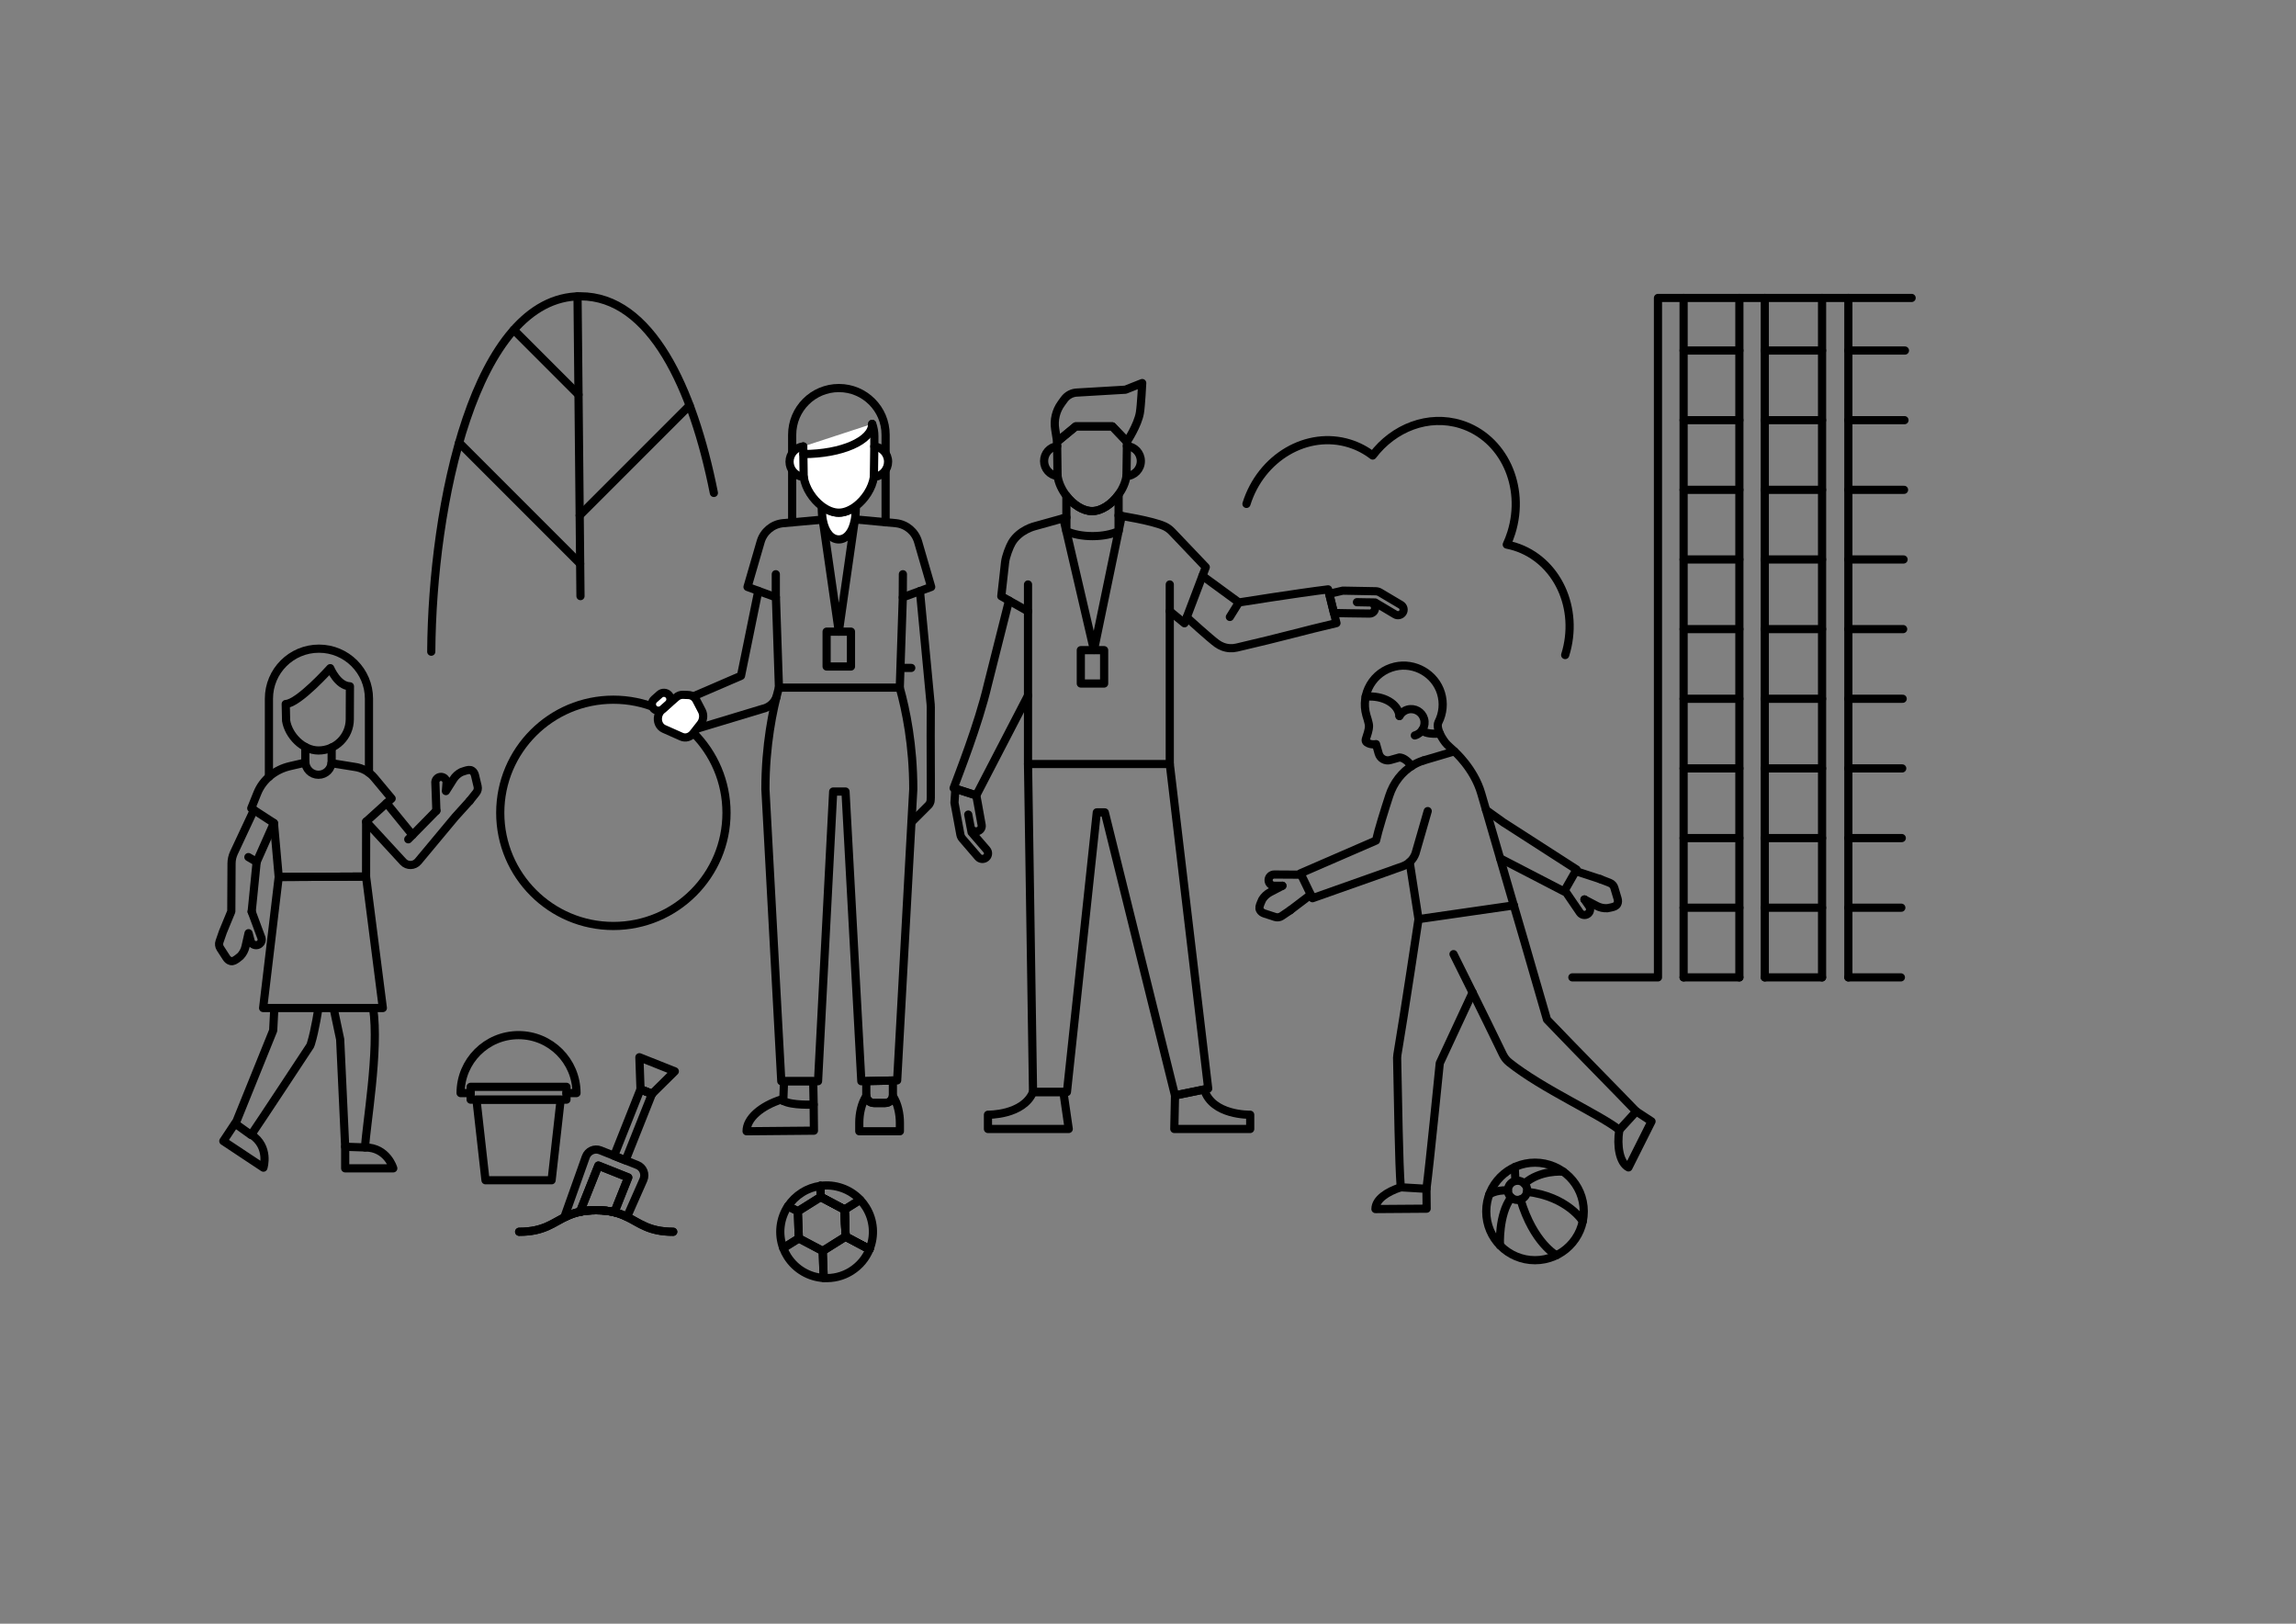<?xml version="1.0" encoding="utf-8"?>
<!-- Generator: Adobe Illustrator 24.0.3, SVG Export Plug-In . SVG Version: 6.00 Build 0)  -->
<svg version="1.1" xmlns="http://www.w3.org/2000/svg" xmlns:xlink="http://www.w3.org/1999/xlink" x="0px" y="0px"
	 viewBox="0 0 841.89 595.28" style="enable-background:new 0 0 841.89 595.28;" xml:space="preserve">
<rect x="0" y="0" width="841.89" height="595.28" fill="#808080" stroke="none"/>
<style type="text/css">
	.st0{fill:none;stroke:#000000;stroke-width:3;stroke-linecap:round;stroke-linejoin:round;stroke-miterlimit:10;}
	.st1{fill:#FFFFFF;stroke:#000000;stroke-width:3;stroke-linecap:round;stroke-linejoin:round;stroke-miterlimit:10;}
	
		.st2{fill:none;stroke:#000000;stroke-width:3;stroke-linecap:round;stroke-linejoin:round;stroke-miterlimit:10;stroke-dasharray:4,4;}
	.st3{fill:none;stroke:#000000;stroke-miterlimit:10;}
	
		.st4{clip-path:url(#SVGID_2_);fill:none;stroke:#000000;stroke-width:3;stroke-linecap:round;stroke-linejoin:round;stroke-miterlimit:10;}
	.st5{clip-path:url(#SVGID_2_);}
	.st6{fill:none;stroke:#000000;stroke-width:3;stroke-linejoin:round;stroke-miterlimit:10;}
	.st7{fill:#FFFFFF;stroke:#000000;stroke-width:2;stroke-linecap:round;stroke-linejoin:round;stroke-miterlimit:10;}
	.st8{fill:none;stroke:#000000;stroke-width:2;stroke-linecap:round;stroke-linejoin:round;stroke-miterlimit:10;}
	.st9{fill:none;stroke:#232220;stroke-width:3;stroke-linecap:round;stroke-linejoin:round;stroke-miterlimit:10;}
	.st10{fill:#FFFFFF;stroke:#232220;stroke-width:3;stroke-linecap:round;stroke-linejoin:round;stroke-miterlimit:10;}
	.st11{fill:#FFFFFF;}
	.st12{fill:none;stroke:#000000;stroke-width:3;stroke-linecap:round;stroke-miterlimit:10;}
	.st13{fill:none;}
</style>
<g id="Illustration">
</g>
<g id="Bezeichnung">
	<g>
		<path class="st0" d="M497.56,220.77l4.7,0.09c1.09,0.02,1.96,0.91,1.94,1.99l0,0.17c-0.02,1.07-0.93,1.94-2.01,1.92l-7.72-0.1
			l-5.34-0.1l-1.74-7.05l5-1.15l12.03,0.22c0.57,0.01,1.12,0.17,1.6,0.45l7.66,4.55c0.97,0.58,1.29,1.84,0.7,2.8v0
			c-0.59,0.96-1.86,1.27-2.83,0.69l-7.34-4.37l0.04,0l-2.93-0.05"/>
		<path class="st0" d="M440.93,211.12l13.34,9.75c0,0,21.2-3.38,32.72-4.8l3.06,12.37c-12.25,2.83-19.49,5.04-36.59,8.98l0,0
			c-1.66,0.39-3.45,0.3-5.17-0.36c-0.71-0.27-1.35-0.63-1.94-1.05l-0.01,0.01c-2.59-1.84-11.18-9.69-11.18-9.69"/>
		<path class="st0" d="M334.21,301.44l6.17-6.17c0.05-0.05,0.11-0.11,0.16-0.17c0.2-0.23,0.38-0.5,0.49-0.8
			c0.04-0.09,0.08-0.19,0.1-0.28c0.03-0.09,0.05-0.19,0.08-0.29c0.04-0.2,0.06-0.4,0.06-0.61v-0.23c0.01-0.1,0.02-0.2,0.02-0.31
			h0.01c0.06-9.23-0.11-18.22,0-33.39h-0.01c0.01-0.26-0.01-0.51-0.03-0.77h0.01c-1.28-13.54-2.41-25.45-3.95-41.73"/>
		<path class="st0" d="M355.04,298.63l0.85,4.57c0.2,1.06,1.23,1.76,2.3,1.57l0.17-0.03c1.07-0.19,1.78-1.22,1.59-2.27l-1.35-7.51
			l-0.62-3.35l-7.66-2.46l-0.34,5.13l2.17,11.69c0.1,0.55,0.35,1.06,0.71,1.49l5.79,6.73c0.74,0.85,2.05,0.96,2.91,0.23l0,0
			c0.87-0.73,0.97-2.02,0.24-2.87l-5.55-6.44l0.01,0.03l-0.53-2.85"/>
		<path class="st0" d="M369.98,220.19l-7.8,30.93c-3.41,14.54-10.74,32.96-12.51,37.81l8.3,2.67l18.97-36.59"/>
		<polyline class="st0" points="544.9,296.96 551.49,301.68 551.5,301.66 578.1,318.78 573.51,326.83 550.05,314.68 		"/>
		<line class="st0" x1="520.14" y1="336.97" x2="516.89" y2="316.07"/>
		<path class="st0" d="M513.62,435.28c-5,1.62-9.26,4.42-9.27,7.98l18.77-0.14l-0.07-7.28"/>
		<path class="st0" d="M593.77,414.26c-0.97,5.83,0.1,12.1,3.35,13.73l8.46-16.87l-5.58-3.66"/>
		<path class="st0" d="M520.14,336.97c0,0-5.1,34.07-7.74,49.65l0,0c-0.07,0.39-0.1,0.79-0.11,1.19l0,0
			c0.38,16.69,0.63,38.18,1.33,47.47l9.43,0.56c1.18-9.01,4.88-46.07,4.88-46.07l12.05-25.89"/>
		<path class="st0" d="M555.08,331.93c6.24,21.14,8.09,28.03,12.17,41.86c10.91,11.4,26.6,27.26,32.73,33.67l-6.22,6.8
			c-7.22-5.77-28.1-14.95-40.45-24.81l0.01-0.01c-0.92-0.73-1.67-1.67-2.19-2.75l-0.01,0c-6.84-14.25-18.15-36.89-18.15-36.89"/>
		<path class="st0" d="M521.93,278.81l11.35-3.36c0,0,7.21,6.27,9.87,15.48c3.11,10.75,11.93,41.01,11.93,41.01"/>
		<g>
			<g>
				<path class="st0" d="M430.59,413.9h27.83v-5.22c0,0-13.97,0.39-16.88-9.27l-10.69,2.2L430.59,413.9z"/>
				<path class="st0" d="M391.88,413.9h-29.62v-5.22c0,0,12.95,0.24,16.53-8.32h11.13L391.88,413.9z"/>
			</g>
		</g>
		<path class="st0" d="M329.97,411.54v3.2h-14.89v-3.2c0-3.1,0.77-7.07,2.58-9.71c0.13,1.42,1.34,2.54,2.8,2.54h4.14
			c1.45,0,2.65-1.11,2.79-2.52C329.2,404.49,329.97,408.45,329.97,411.54z"/>
		<path class="st0" d="M298.35,404.95c0,0-8.01,0.41-11.12-1.36c-0.01,0-0.02,0-0.02-0.01l0.28-7.19h10.69L298.35,404.95z"/>
		<path class="st0" d="M287.23,403.59h-0.02v-0.01C287.21,403.59,287.22,403.59,287.23,403.59z"/>
		<path class="st0" d="M327.4,396.13v5.44c0,0.09,0,0.18-0.01,0.28c-0.14,1.41-1.34,2.52-2.79,2.52h-4.14
			c-1.46,0-2.67-1.12-2.8-2.54c-0.01-0.09-0.01-0.17-0.01-0.26v-5.22L327.4,396.13z"/>
		<path class="st0" d="M287.21,403.58c-0.27-0.15-0.5-0.31-0.68-0.5c-7.37,2.35-12.81,6.91-12.77,11.66l24.69-0.22l-0.1-9.57"/>
		<path class="st0" d="M391.02,189.69l-11.5,3.2c0,0-5.67,1.32-8.48,6.03c-0.87,1.46-2.26,5.07-2.5,7.21c-0.55,5-1,9.06-1.39,12.45
			l9.81,5.55"/>
		<path class="st0" d="M410.16,181.32v13.42c-2.45,1.12-5.83,1.81-9.57,1.81s-7.12-0.69-9.57-1.81v-12.98
			c2.52,3.29,6.1,5.62,9.4,5.62C403.87,187.38,407.62,184.84,410.16,181.32z"/>
		<path class="st0" d="M290.47,191.5v-32.11c0-9.46,7.67-17.13,17.13-17.13s17.13,7.67,17.13,17.13v32.11"/>
		<polygon class="st0" points="443.02,399.11 430.85,401.61 405.11,297.83 402.17,297.83 391.22,400.36 378.79,400.36 
			376.95,280.11 377.08,280.1 428.93,280.1 		"/>
		<line class="st0" x1="428.93" y1="280.1" x2="428.93" y2="214.28"/>
		<line class="st0" x1="376.95" y1="280.11" x2="376.95" y2="214.28"/>
		<path class="st0" d="M284.69,255.63c-0.95,2.25-2.82,3.76-5.04,4.24l0,0l-24.14,7.29"/>
		<path class="st0" d="M254.1,255.36l17.61-7.6c2.64-12.94,3.05-14.93,6.35-31.12"/>
		<g>
			<path class="st0" d="M285.61,252.09c-2.27,8.14-4.95,21.14-4.95,37.23l5.82,107.07h13.48l5.55-106.2h4.52l5.8,106.2l13.14-0.29
				l5.91-106.77c0-16.14-2.69-29.1-4.97-37.23"/>
		</g>
		<path class="st0" d="M314,190.46l14.6,1.36c3.8,0.44,6.97,3.11,8.04,6.79l4.81,16.57l-10.41,3.81l-1.11,33.1h-44.31l-1.11-33.1
			l-10.41-3.81l4.81-16.57c1.07-3.68,4.23-6.35,8.04-6.79l15.08-1.36H314z"/>
		<line class="st0" x1="331.02" y1="218.99" x2="331.07" y2="210.52"/>
		<line class="st0" x1="284.47" y1="218.99" x2="284.47" y2="210.52"/>
		<path class="st0" d="M428.93,224.08l5.39,4.42l7.81-20.57l-12.42-13.04c-0.76-0.8-1.65-1.46-2.65-1.93
			c-4.55-2.11-16.91-3.99-16.91-3.99"/>
		<polyline class="st0" points="389.9,190 401.13,238.29 411.31,189.16 		"/>
		<rect x="396.31" y="238.36" class="st0" width="8.55" height="12.23"/>
		<polyline class="st0" points="301.67,190.47 307.57,231.57 313.46,190.45 		"/>
		<rect x="303.1" y="231.57" class="st0" width="8.93" height="12.78"/>
		<g>
			<line class="st0" x1="211.77" y1="108.65" x2="212.85" y2="218.54"/>
			<line class="st0" x1="168.35" y1="162.29" x2="212.73" y2="206.67"/>
			<line class="st0" x1="188.38" y1="120.93" x2="212.12" y2="144.68"/>
			<line class="st0" x1="252.87" y1="148.64" x2="212.56" y2="188.95"/>
			<path class="st0" d="M158.13,238.92c0.36-53.68,15.81-130.29,54.72-130.29c25.81,0,41.3,33.72,48.91,72.09"/>
		</g>
		<path class="st0" d="M457.05,184.74c5.35-17.09,22.29-27,37.85-22.13c3.12,0.98,5.94,2.48,8.43,4.39
			c7.71-10.21,20.44-15.17,32.36-11.44c15.55,4.87,23.83,22.67,18.48,39.76c-0.47,1.5-1.03,2.94-1.67,4.33
			c0.98,0.19,1.96,0.44,2.94,0.74c15.55,4.87,23.83,22.67,18.48,39.76"/>
		<circle class="st0" cx="224.91" cy="298" r="41.48"/>
		<path class="st1" d="M241.34,262.54L241.34,262.54c-0.45,1.96,0.42,3.93,2.07,4.67l6.48,2.88c1.47,0.65,3.2,0.16,4.29-1.23
			l2.7-3.45c1.07-1.37,1.27-3.3,0.49-4.8l-2.02-3.88c-0.6-1.15-1.69-1.87-2.92-1.92l-1.96-0.08c-0.9-0.04-1.8,0.29-2.53,0.93
			l-5.19,4.53C242.04,260.79,241.55,261.62,241.34,262.54z"/>
		<line class="st0" x1="617.34" y1="109.23" x2="617.34" y2="358.32"/>
		<polyline class="st0" points="576.55,358.32 607.94,358.32 607.94,109.23 700.95,109.23 		"/>
		<line class="st0" x1="647.11" y1="109.23" x2="647.11" y2="358.32"/>
		<line class="st0" x1="637.79" y1="109.23" x2="637.79" y2="358.32"/>
		<line class="st0" x1="668.11" y1="109.23" x2="668.11" y2="358.32"/>
		<line class="st0" x1="677.75" y1="109.23" x2="677.75" y2="358.32"/>
		<g>
			<line class="st0" x1="617.34" y1="128.51" x2="637.79" y2="128.51"/>
			<line class="st0" x1="617.34" y1="154.04" x2="637.79" y2="154.04"/>
			<line class="st0" x1="617.34" y1="179.58" x2="637.79" y2="179.58"/>
			<line class="st0" x1="617.34" y1="205.11" x2="637.79" y2="205.11"/>
			<line class="st0" x1="617.34" y1="230.64" x2="637.79" y2="230.64"/>
			<line class="st0" x1="617.34" y1="256.18" x2="637.79" y2="256.18"/>
			<line class="st0" x1="617.34" y1="281.71" x2="637.79" y2="281.71"/>
			<line class="st0" x1="617.34" y1="307.25" x2="637.79" y2="307.25"/>
			<line class="st0" x1="617.34" y1="332.78" x2="637.79" y2="332.78"/>
			<line class="st0" x1="617.34" y1="358.32" x2="637.79" y2="358.32"/>
		</g>
		<g>
			<line class="st0" x1="647.11" y1="128.51" x2="668.11" y2="128.51"/>
			<line class="st0" x1="647.11" y1="154.04" x2="668.11" y2="154.04"/>
			<line class="st0" x1="647.11" y1="179.58" x2="668.11" y2="179.58"/>
			<line class="st0" x1="647.11" y1="205.11" x2="668.11" y2="205.11"/>
			<line class="st0" x1="647.11" y1="230.64" x2="668.11" y2="230.64"/>
			<line class="st0" x1="647.11" y1="256.18" x2="668.11" y2="256.18"/>
			<line class="st0" x1="647.11" y1="281.71" x2="668.11" y2="281.71"/>
			<line class="st0" x1="647.11" y1="307.25" x2="668.11" y2="307.25"/>
			<line class="st0" x1="647.11" y1="332.78" x2="668.11" y2="332.78"/>
			<line class="st0" x1="647.11" y1="358.32" x2="668.11" y2="358.32"/>
		</g>
		<g>
			<line class="st0" x1="677.75" y1="128.51" x2="698.5" y2="128.51"/>
			<line class="st0" x1="677.75" y1="154.04" x2="698.33" y2="154.04"/>
			<line class="st0" x1="677.75" y1="179.58" x2="698.17" y2="179.58"/>
			<line class="st0" x1="677.75" y1="205.11" x2="698" y2="205.11"/>
			<line class="st0" x1="677.75" y1="230.64" x2="697.84" y2="230.64"/>
			<line class="st0" x1="677.75" y1="256.18" x2="697.67" y2="256.18"/>
			<line class="st0" x1="677.75" y1="281.71" x2="697.5" y2="281.71"/>
			<line class="st0" x1="677.75" y1="307.25" x2="697.34" y2="307.25"/>
			<line class="st0" x1="677.75" y1="332.78" x2="697.17" y2="332.78"/>
			<line class="st0" x1="677.75" y1="358.32" x2="697.01" y2="358.32"/>
		</g>
		<path class="st0" d="M98.61,284.8v-28.65c0-10.13,8.21-18.34,18.34-18.34h0c10.13,0,18.34,8.21,18.34,18.34v27.14"/>
		<path class="st0" d="M133.87,420.67c8.15,0,10.34,7.66,10.34,7.66h-6.07h-11.57v-7.91"/>
		<path class="st0" d="M92.2,415.99c6.79,4.5,4.39,12.09,4.39,12.09l-5.06-3.35l-9.64-6.4l4.37-6.59"/>
		<path class="st0" d="M122.31,369.56c0,0,1.35,6.45,2.42,11.46l1.84,39.4l7.3,0.25c0.28-7.57,5.3-35.61,2.94-51.11"/>
		<path class="st0" d="M100.59,369.56l-0.42,8.24L86.34,412l5.72,4.11c3.31-4.81,21.66-32.69,21.66-32.69
			c0.11-0.23,0.2-0.47,0.28-0.71c1.61-5.19,2.76-13.15,2.76-13.15"/>
		<path class="st0" d="M111.95,279.58l-5.64,1.3c-5.22,1.19-9.88,4.74-11.96,9.91l-2.22,5.53l8.31,5.41l1.76,19.78l32.03-0.15
			l0.03-20.14l9.35-8.46l-6.36-7.63c-1.83-2.2-4.43-3.62-7.27-3.99l-8.4-1.35"/>
		<path class="st0" d="M121.61,274.07v5.14c0,2.67-2.16,4.83-4.83,4.83h0c-2.67,0-4.83-2.16-4.83-4.83v-5.36"/>
		<path class="st0" d="M104.77,258.1c4.74-0.18,16.32-13.14,16.32-13.14s2.69,6.51,7.22,6.65l-0.05,12.1
			c-0.03,6.34-5.19,11.46-11.53,11.43c-5.69-0.03-10.94-5.48-11.82-10.92L104.77,258.1z"/>
		<polygon class="st0" points="102.2,321.52 96.48,369.56 140.38,369.56 134.22,321.36 		"/>
		<polyline class="st0" points="100.44,301.74 94.11,315.99 92.28,334.23 		"/>
		<polyline class="st0" points="141.75,294.45 151.26,306.12 160.01,297.21 		"/>
		<line class="st0" x1="555.08" y1="331.93" x2="520.14" y2="336.97"/>
		<g>
			<circle class="st0" cx="562.85" cy="444.13" r="17.88"/>
			<circle class="st0" cx="556.45" cy="436.39" r="3.53"/>
			<path class="st0" d="M573.24,429.57c-0.41-0.08-8.58-0.67-14.27,4.36"/>
			<line class="st0" x1="555.4" y1="427.86" x2="555.68" y2="432.95"/>
			<path class="st0" d="M546.07,437.93c0,0,2.04-1.71,6.85-1.53"/>
			<path class="st0" d="M549.99,456.55c0,0-0.59-11.24,4.11-17.51"/>
			<path class="st0" d="M570.69,460.2c0,0-8.38-4.45-13.16-20.44"/>
			<path class="st0" d="M580.37,447.72c0,0-5.58-9.06-20.43-10.79"/>
		</g>
		<g>
			<g>
				<path class="st0" d="M229.91,446.13c-1.37-0.66-2.85-1.26-4.63-1.7c-1.85-0.46-4.01-0.74-6.68-0.74c-2.32,0-4.25,0.21-5.93,0.57
					c-1.85,0.39-3.39,0.95-4.78,1.6"/>
				<path class="st0" d="M235.91,432.54l-6,13.59c-1.37-0.66-2.85-1.26-4.63-1.7l5.08-12.75l-10.95-4.36l-6.74,16.94
					c-1.85,0.39-3.39,0.95-4.78,1.6l-0.72-0.29l7.62-21.43c0.77-2.17,3.19-3.27,5.33-2.42l5.05,2.01l4.2,1.67l4.32,1.72
					C235.83,427.97,236.84,430.43,235.91,432.54z"/>
				<path class="st0" d="M230.36,431.68l-5.08,12.75c-1.85-0.46-4.01-0.74-6.68-0.74c-2.32,0-4.25,0.21-5.93,0.57l6.74-16.94
					L230.36,431.68z"/>
				<path class="st0" d="M212.67,444.26c1.68-0.36,3.61-0.57,5.93-0.57c2.67,0,4.83,0.28,6.68,0.74"/>
				<polygon class="st0" points="239.07,401.04 229.37,425.4 225.17,423.73 234.86,399.35 234.86,399.37 				"/>
				<polygon class="st0" points="239.07,401.03 239.07,401.04 234.86,399.37 234.86,399.35 				"/>
				<polygon class="st0" points="239.07,401.04 239.07,401.03 234.86,399.35 234.45,387.6 247.44,392.76 				"/>
				<polygon class="st0" points="239.07,401.03 239.07,401.04 234.86,399.37 234.86,399.35 				"/>
			</g>
			<g>
				<path class="st0" d="M190.36,451.59c9.26,0,12.45-3.4,17.53-5.73c1.39-0.65,2.93-1.21,4.78-1.6c1.68-0.36,3.61-0.57,5.93-0.57
					c2.67,0,4.83,0.28,6.68,0.74c1.78,0.44,3.26,1.04,4.63,1.7c4.75,2.32,8.04,5.46,16.94,5.46"/>
				<path class="st0" d="M190.36,451.59c9.26,0,12.45-3.4,17.53-5.73"/>
				<path class="st0" d="M229.91,446.13c4.75,2.32,8.04,5.46,16.94,5.46"/>
			</g>
		</g>
		<polygon class="st0" points="202.26,432.7 178.02,432.7 174.7,403.15 205.58,403.15 		"/>
		<rect x="172.57" y="398.45" class="st0" width="35.14" height="4.7"/>
		<path class="st0" d="M172.57,400.74h-3.68c0-11.73,9.51-21.25,21.25-21.25s21.25,9.51,21.25,21.25h-3.68"/>
		<g>
			<path class="st0" d="M533.28,275.44c-0.9-0.87-2.65-2.33-3.34-3.24l-0.67-0.94c-1.75-2.6-2.52-5.1-1.83-6.49l0.03-0.05
				c1.6-3.17,2.03-6.94,0.91-10.62c-2.17-7.09-9.65-11.4-16.87-9.72c-7.99,1.87-12.72,9.99-10.5,17.8l-0.01-0.03
				c0,0,0.97,2.96,0.98,3.91c0.03,1.6-0.71,3.47-1.19,5.03c-0.11,0.37,0.04,0.87,0.37,1.09c1.59,1.06,3.4,0.63,3.4,0.63l0.97,3.44
				c0.52,1.84,2.43,2.91,4.27,2.39l3.33-0.94c1.43,0.05,3,1.19,4.5,3.14"/>
			<path class="st0" d="M513.15,262.49c0.61-1.1,1.65-1.96,2.95-2.33c2.61-0.74,5.33,0.78,6.07,3.39c0.74,2.61-0.78,5.33-3.39,6.07"
				/>
		</g>
		<path class="st0" d="M523.51,297.36l-4.47,15.51c-0.79,2.23-2.55,3.97-4.77,4.75l-3.2,1.12l0.01,0.02l-29.82,10.54l-4.41-9.12
			l27.71-12.03c0.8-3.71,3.21-11.38,4.85-16.42c1.52-4.7,4.61-8.8,8.88-11.3c1.08-0.64,2.26-1.18,3.49-1.56
			c0.05-0.02,0.11-0.03,0.16-0.05"/>
		<path class="st0" d="M513.15,262.49c-0.42-4.52-5.97-7.68-12.4-7.08"/>
		<path class="st0" d="M527.94,268.91c-3.41,0.32-6.26-0.3-6.36-1.38"/>
		<line class="st0" x1="450.96" y1="226.18" x2="454.27" y2="220.86"/>
		<line class="st0" x1="331.78" y1="244.87" x2="334.14" y2="244.87"/>
		<line class="st0" x1="151.26" y1="306.12" x2="149.7" y2="307.7"/>
		<line class="st0" x1="91.08" y1="314.22" x2="94.11" y2="315.99"/>
		<path class="st1" d="M239.84,256.39l2.02-1.8c0.98-0.87,2.5-0.78,3.37,0.2h0c0.87,0.98,0.78,2.5-0.2,3.37l-2.02,1.8
			c-0.98,0.87-2.5,0.78-3.37-0.2l0,0C238.77,258.78,238.86,257.26,239.84,256.39z"/>
		<g>
			<g>
				<path class="st0" d="M172.21,293.63l-5.35,5.92l-13.56,16.27c-1.41,1.69-3.98,1.75-5.46,0.14l-13.58-14.74"/>
			</g>
			<path class="st0" d="M160.01,297.21l-0.38-10.49c0.09-1.13,1.08-1.98,2.21-1.9h0c1.13,0.09,1.98,1.08,1.9,2.21l-0.24,2.99
				l2.71-4.29c0.72-1.15,1.75-2.08,2.96-2.68l1.23-0.42c1.12-0.35,1.93-0.55,2.68-0.08c0.58,0.37,0.93,1,1.09,1.66l0.96,4.06
				c0.2,0.83,0,1.71-0.53,2.37l-2.38,2.98"/>
		</g>
		<g>
			<path class="st0" d="M92.28,334.23l3.61,9.69c0.29,1.09-0.36,2.23-1.45,2.53h0c-1.09,0.29-2.23-0.36-2.53-1.45l-0.77-2.88
				l-1.12,4.92c-0.3,1.32-0.95,2.54-1.89,3.52l-1.02,0.81c-0.94,0.7-1.64,1.16-2.5,0.97c-0.66-0.15-1.21-0.63-1.58-1.2l-2.26-3.5
				c-0.46-0.72-0.57-1.61-0.29-2.41l1.25-3.6l3.08-7.47l0.09-17.63c0.01-1.35,0.31-2.67,0.88-3.89l7.32-15.65"/>
		</g>
		<g>
			<g>
				<path class="st0" d="M470.22,324.74l-4.49,2.35c-1.2,0.63-2.21,1.57-2.91,2.73l-0.52,1.19c-0.44,1.08-0.71,1.88-0.29,2.66
					c0.32,0.6,0.92,1.01,1.57,1.22l3.96,1.29c0.81,0.26,1.7,0.14,2.41-0.34l3.16-2.13"/>
				<g>
					<path class="st0" d="M477.08,320.67l-9.85-0.06c-1.13,0-2.06,0.92-2.07,2.05v0c0,1.13,0.92,2.06,2.05,2.07l3,0"/>
				</g>
				<line class="st0" x1="473.1" y1="333.71" x2="480.62" y2="328"/>
			</g>
		</g>
		<g>
			<g>
				<path class="st0" d="M580.99,329.76l4.49,2.36c1.2,0.63,2.55,0.93,3.9,0.84l1.28-0.25c1.14-0.25,1.95-0.49,2.36-1.27
					c0.32-0.6,0.31-1.33,0.11-1.98l-1.19-3.99c-0.24-0.82-0.85-1.48-1.65-1.79l-3.55-1.39"/>
				<g>
					<path class="st0" d="M573.75,326.41l5.55,8.14c0.64,0.93,1.93,1.18,2.86,0.53l0,0c0.93-0.64,1.18-1.93,0.53-2.86l-1.71-2.47"/>
				</g>
				<line class="st0" x1="586.74" y1="322.29" x2="577.77" y2="319.35"/>
			</g>
		</g>
		<g>
			<polygon class="st0" points="300.94,438.82 309.7,443.46 300.94,438.83 300.79,434.76 300.79,434.76 			"/>
			<polygon class="st0" points="310.07,453.36 318.83,458 310.06,453.37 309.7,443.46 			"/>
			<path class="st0" d="M318.83,458l0.01-0.01c0,0.01,0,0.02-0.01,0.02L318.83,458z"/>
			<polygon class="st0" points="309.7,443.46 310.06,453.37 301.67,458.63 292.91,454 292.55,444.09 300.94,438.83 			"/>
			<polygon class="st0" points="309.7,443.46 310.07,453.36 310.06,453.37 			"/>
			<polygon class="st0" points="300.94,438.82 309.7,443.46 300.94,438.83 			"/>
			<path class="st0" d="M317.49,442.56c3.02,4.81,3.33,10.55,1.35,15.44l-0.01,0.01l-8.76-4.64l-0.37-9.91l5.71-3.58
				C316.18,440.69,316.88,441.58,317.49,442.56z"/>
			<polygon class="st0" points="310.07,453.36 318.83,458 310.06,453.37 309.7,443.46 			"/>
			<path class="st0" d="M318.83,458l0,0.01c-1.29,3.19-3.57,6-6.7,7.97c-3.13,1.97-6.66,2.78-10.1,2.56l0-0.01l-0.36-9.91l8.39-5.27
				L318.83,458z"/>
			<polygon class="st0" points="318.83,458 310.06,453.37 310.07,453.36 			"/>
			<path class="st0" d="M301.67,458.63l0.36,9.91l-0.01,0c-5.26-0.33-10.29-3.11-13.31-7.92c-0.62-0.98-1.12-2-1.51-3.04l5.71-3.58
				L301.67,458.63z"/>
			<path class="st0" d="M300.79,434.76l0.15,4.06l-8.39,5.27l-3.59-1.9c1.29-1.95,3.01-3.66,5.12-4.98
				C296.18,435.88,298.47,435.08,300.79,434.76z"/>
			<path class="st0" d="M315.41,439.87l-5.71,3.58l-8.76-4.63l-0.15-4.06C306.13,434.02,311.61,435.87,315.41,439.87z"/>
			<polygon class="st0" points="309.7,443.46 300.94,438.83 300.79,434.76 300.79,434.76 300.94,438.82 			"/>
			<path class="st0" d="M292.55,444.09l0.36,9.9l-5.71,3.58c-1.95-5.16-1.23-10.9,1.75-15.39L292.55,444.09z"/>
		</g>
		<path class="st0" d="M418.32,169.03c0,2.97-2.33,5.38-5.26,5.52c-0.37,2.38-1.43,4.73-2.9,6.77c-2.54,3.52-6.29,6.06-9.74,6.06
			c-3.3,0-6.88-2.33-9.4-5.62c-1.64-2.13-2.85-4.67-3.24-7.23c-2.77-0.3-4.93-2.65-4.93-5.5c0-2.8,2.08-5.11,4.78-5.47v-1.61
			l6.82-5.64h13.4l5.36,5.61v1.6C416.07,163.74,418.32,166.12,418.32,169.03z"/>
		<path class="st0" d="M418.82,140.43c0,0-0.4,8.2-0.85,10.9c-0.75,4.53-4.76,10.59-4.76,10.59l-5.36-5.61h-13.4l-6.82,5.64
			l-0.72-4.63c-0.53-3.31,0.27-6.7,2.24-9.41l1.07-1.48c1.13-1.55,2.92-2.49,4.84-2.52l17.62-1.04L418.82,140.43z"/>
		<line class="st0" x1="413.21" y1="163.52" x2="413.05" y2="174.55"/>
		<line class="st0" x1="387.63" y1="163.56" x2="387.78" y2="174.53"/>
		<g>
			<path class="st1" d="M313.8,185.58v0.71c0,1.67-0.14,3.16-0.4,4.47c-0.89,4.62-3.21,7-5.84,7c-2.63,0-4.94-2.38-5.84-7
				c-0.25-1.31-0.39-2.8-0.39-4.47v-0.71c1.97,1.48,4.15,2.38,6.23,2.38C309.64,187.96,311.82,187.06,313.8,185.58z"/>
			<path class="st1" d="M319.81,155.41c0.54,1.38,0.79,3.01,0.79,4.47v3.79c2.83,0.3,5.04,2.69,5.04,5.6c0,2.81-2.06,5.14-4.75,5.55
				c-0.15,0.03-0.3,0.05-0.45,0.06c-0.63,4.14-3.34,8.22-6.63,10.7c-1.98,1.48-4.16,2.38-6.24,2.38c-2.08,0-4.26-0.9-6.23-2.38
				c-3.3-2.48-6-6.56-6.64-10.7c-0.15-0.01-0.3-0.03-0.45-0.06c-2.69-0.41-4.74-2.74-4.74-5.55c0-2.91,2.2-5.3,5.03-5.6"/>
		</g>
		<line class="st1" x1="294.69" y1="174.88" x2="294.53" y2="163.67"/>
		<line class="st0" x1="320.59" y1="163.67" x2="320.43" y2="174.88"/>
		<path class="st0" d="M319.81,155.41c0,6.11-11.25,11.05-25.22,11.05"/>
	</g>
</g>
</svg>
